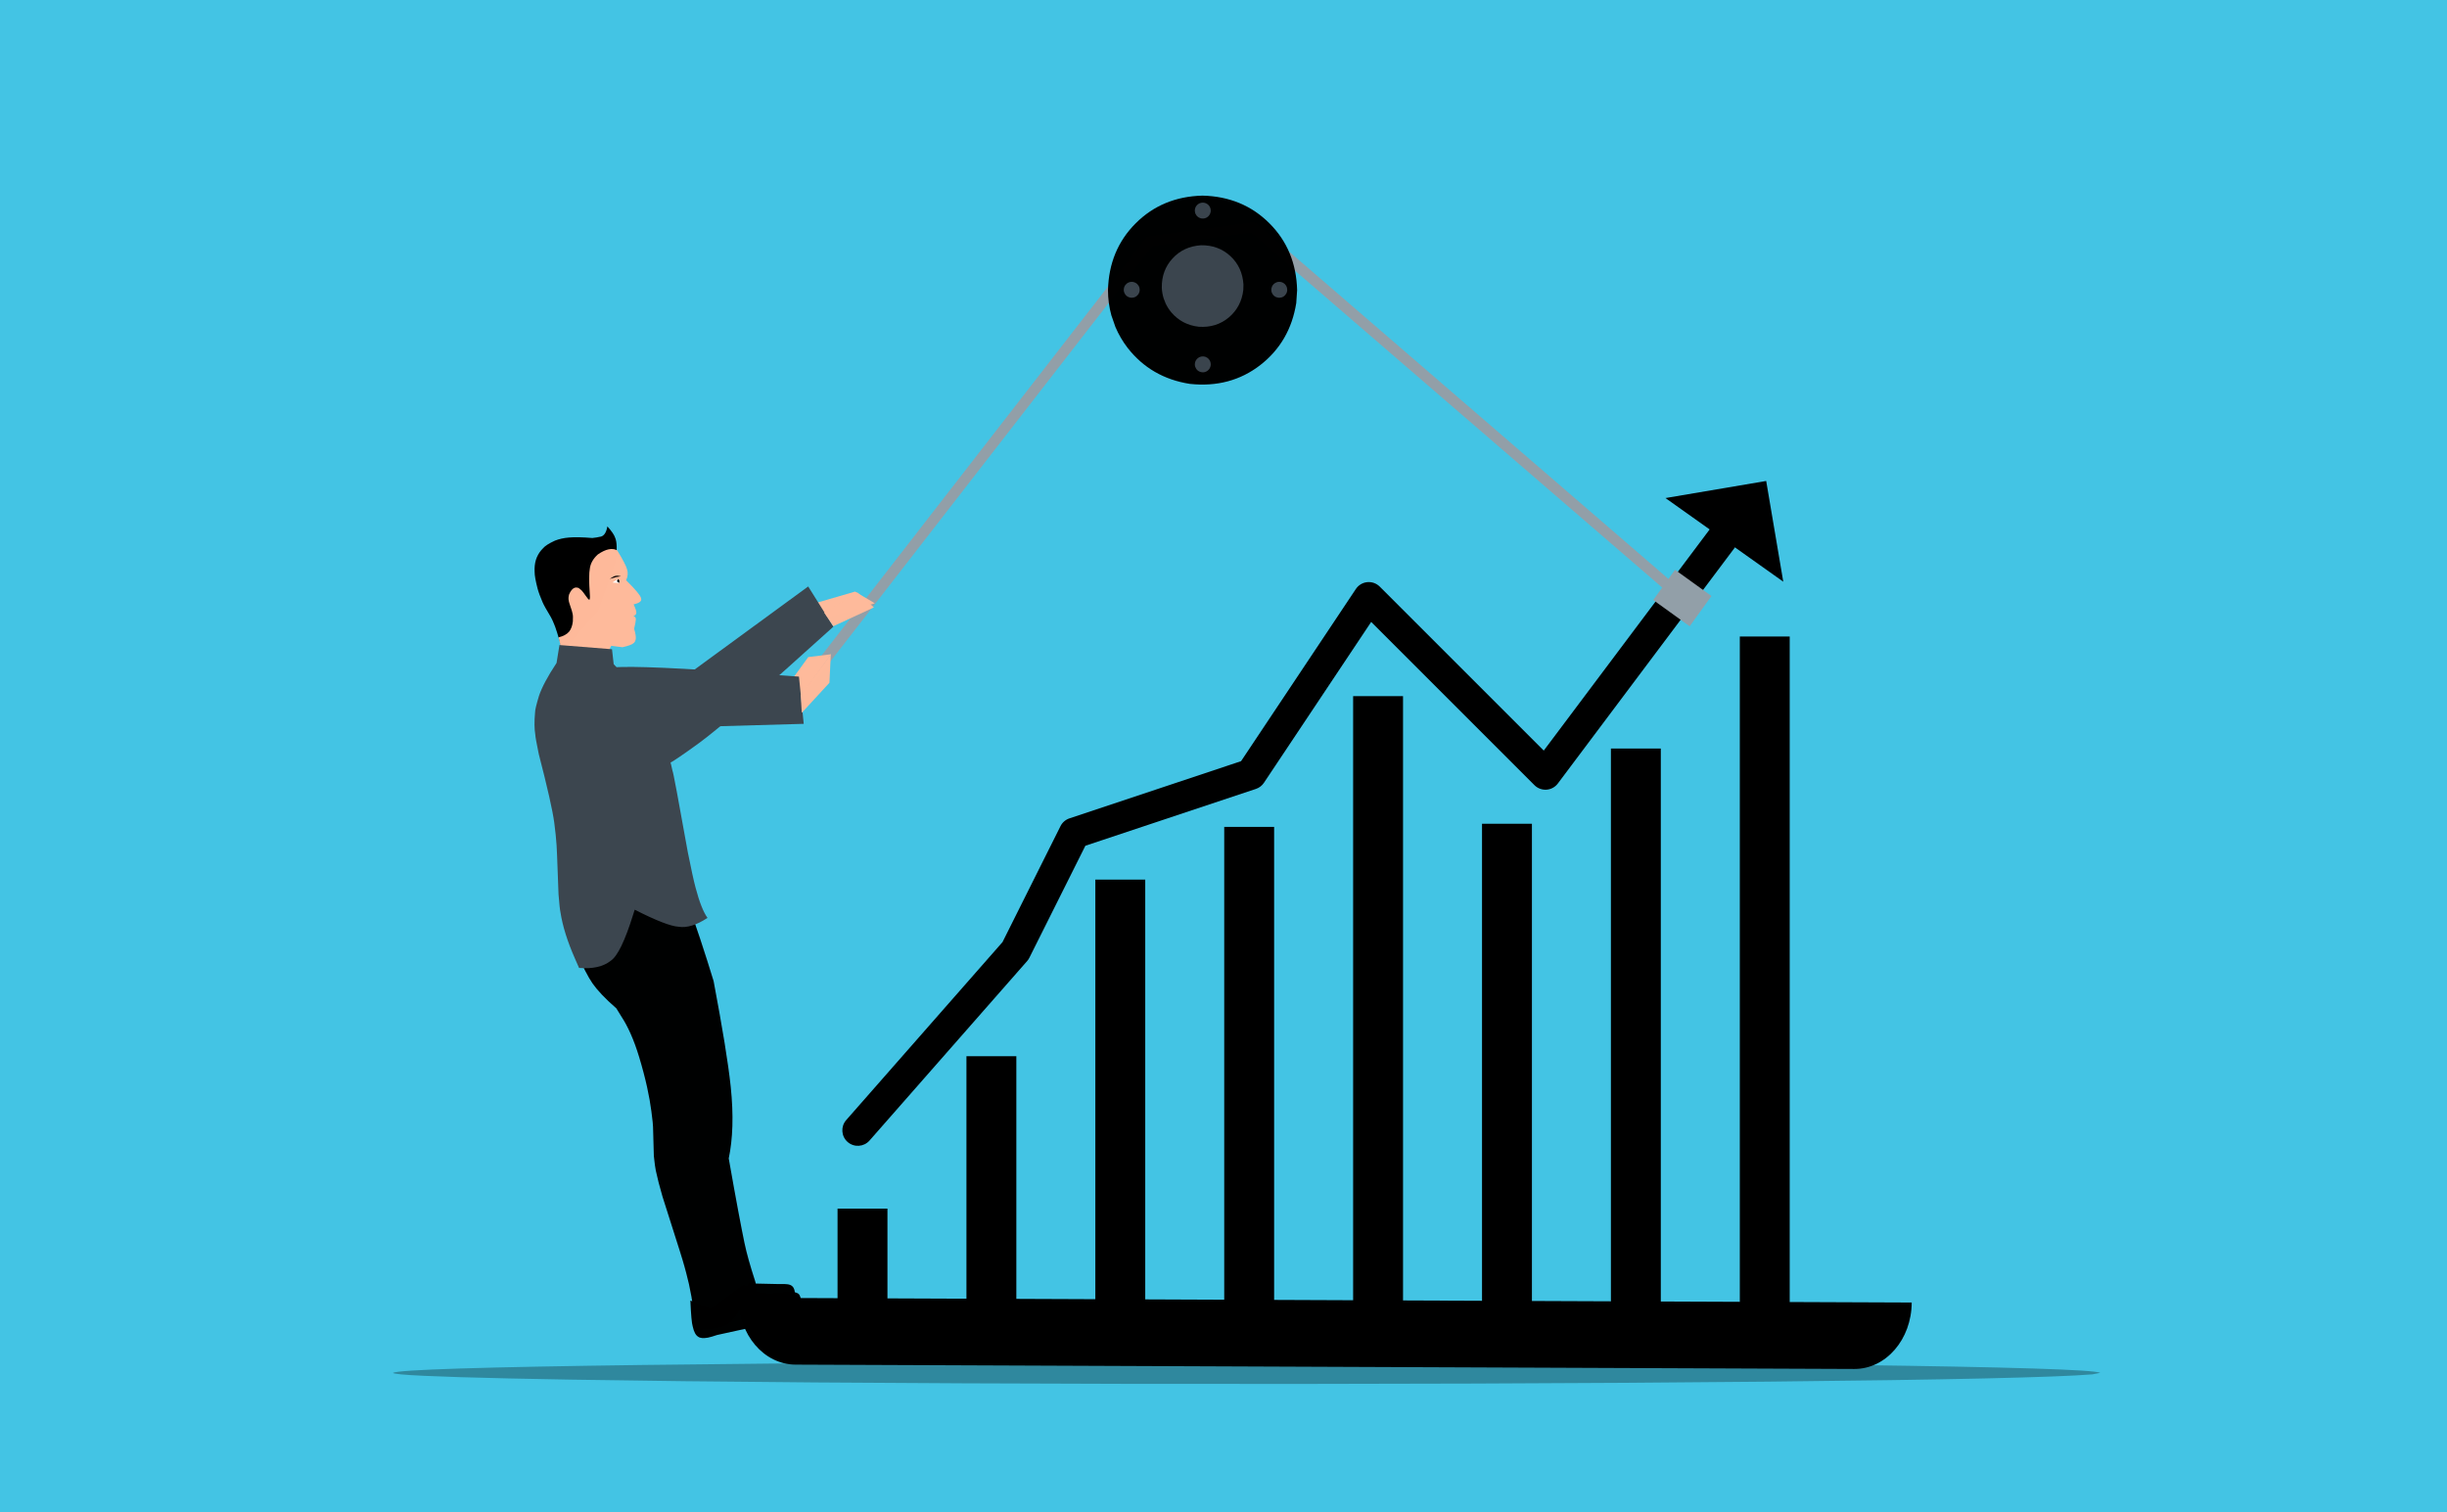 <svg xmlns="http://www.w3.org/2000/svg" xmlns:xlink="http://www.w3.org/1999/xlink" width="1618px" height="1000px" viewBox="-350 195 1618 1000"><rect x="-350" y="195" width="1618" height="1000" fill="#333333" stroke="none"/><g id="layer1"><g style="fill:rgb(68,197,229); fill-opacity:0.996; stroke-linejoin: miter"><path d="M-350.001,193.802C-350.319,193.802,-350.623,193.928,-350.848,194.152C-351.072,194.377,-351.198,194.681,-351.198,194.999L-351.197,1195.0C-351.197,1195.661,-350.661,1196.197,-350.0,1196.197L1268.001,1196.198C1268.319,1196.198,1268.623,1196.072,1268.848,1195.848C1269.072,1195.623,1269.198,1195.319,1269.198,1195.001L1269.197,195.0C1269.197,194.339,1268.661,193.803,1268.0,193.803L-350.001,193.802 Z"></path></g><g style="fill:rgb(146,159,168); fill-opacity:1.0; stroke-linejoin: miter"><path d="M762.944,587.878L762.944,587.878L762.944,587.879C762.944,589.252,762.143,590.499,760.895,591.07C759.647,591.642,758.18,591.433,757.141,590.536L757.141,590.536L476.137,348.003L478.9,348.825L410.792,358.005L413.096,356.679L175.113,663.318C173.924,664.85,171.719,665.128,170.188,663.939C168.657,662.751,168.379,660.546,169.567,659.014L169.567,659.014L407.55,352.375C408.115,351.648,408.942,351.172,409.854,351.049L409.854,351.049L477.962,341.868C478.958,341.734,479.963,342.033,480.724,342.689L480.724,342.689L761.727,585.222L755.924,587.879L755.924,587.878C755.924,585.94,757.495,584.369,759.434,584.369C761.372,584.369,762.944,585.94,762.944,587.878 Z"></path></g><g style="fill:rgb(254,186,155); fill-opacity:1.0; stroke-linejoin: miter"><path d="M185.351,594.98L215.405,586.225L228.456,593.983L186.336,606.444L165.592,600.641L185.351,594.98 Z"></path></g><g style="fill:rgb(60,70,79); fill-opacity:1.0; stroke-linejoin: miter"><path d="M67.713,653.786L93.799,649.101L184.389,582.841L201.038,609.443C154.804,651.33,125.206,676.919,112.32,686.32C101.335,694.335,95.208,698.314,94.15,698.876C87.341,702.497,82.127,704.766,78.177,705.35C72.956,706.124,68.017,704.593,63.302,700.41L67.713,653.786 Z"></path></g><g style="fill:rgb(0,0,0); fill-opacity:1.0; stroke-linejoin: miter"><path d="M203.802,994.291L220.299,994.292L236.797,994.292Q236.797,1032.667,236.797,1071.042Q220.299,1071.042,203.802,1071.043Q203.802,1032.667,203.802,994.291"></path></g><g style="fill:rgb(0,0,0); fill-opacity:1.0; stroke-linejoin: miter"><path d="M289.029,893.517L305.527,893.517L322.024,893.518Q322.024,982.279,322.024,1071.041Q305.527,1071.042,289.029,1071.042Q289.029,982.28,289.029,893.517"></path></g><g style="fill:rgb(0,0,0); fill-opacity:1.0; stroke-linejoin: miter"><path d="M374.256,776.716L390.754,776.717L407.251,776.717Q407.251,923.879,407.251,1071.041Q390.754,1071.042,374.256,1071.042Q374.256,923.879,374.256,776.716"></path></g><g style="fill:rgb(0,0,0); fill-opacity:1.0; stroke-linejoin: miter"><path d="M544.71,655.369L561.208,655.369L577.706,655.37Q577.706,864.79,577.706,1074.21Q561.208,1074.211,544.71,1074.211Q544.71,864.79,544.71,655.369"></path></g><g style="fill:rgb(0,0,0); fill-opacity:1.0; stroke-linejoin: miter"><path d="M629.937,739.773L646.435,739.774L662.933,739.774Q662.933,913.199,662.933,1086.624Q646.435,1086.624,629.937,1086.625Q629.937,913.199,629.937,739.773"></path></g><g style="fill:rgb(0,0,0); fill-opacity:1.0; stroke-linejoin: miter"><path d="M715.164,690.034L731.662,690.034L748.16,690.035Q748.16,880.538,748.16,1071.041Q731.662,1071.042,715.164,1071.042Q715.164,880.538,715.164,690.034"></path></g><g style="fill:rgb(0,0,0); fill-opacity:0.306; stroke-linejoin: miter"><path d="M1038.742,1102.89L1033.589,1103.889Q996.956,1106.908,819.209,1108.718Q640.233,1110.526,397.696,1110.185Q166.226,1109.707,27.447,1107.389Q-17.02,1106.639,-45.807,1105.756L-70.002,1104.847Q-89.94,1103.91,-90.164,1102.89Q-84.112,1099.762,75.16,1097.685Q234.432,1095.608,474.289,1095.529Q714.146,1095.608,873.417,1097.685Q1032.689,1099.762,1038.742,1102.89"></path></g><g style="fill:rgb(0,0,0); fill-opacity:1.0; stroke-linejoin: miter"><path d="M138.404,1053.234C138.305,1077.646,155.082,1097.375,176.015,1097.46L876.09,1100.329C897.022,1100.391,913.96,1080.801,914.059,1056.387L138.404,1053.257 Z"></path></g><g style="fill:rgb(0,0,0); fill-opacity:1.0; stroke-linejoin: miter"><path d="M209.521,935.739L209.521,935.739L313.749,817.034L312.283,819.214L351.217,741.346C352.433,738.913,354.567,737.063,357.147,736.202L357.147,736.202L473.949,697.269L468.658,701.31L546.526,584.508C548.23,581.951,550.992,580.293,554.05,579.99C557.108,579.688,560.141,580.772,562.314,582.945L562.314,582.945L679.115,699.746L663.656,700.845L780.458,545.109C783.857,540.577,790.286,539.659,794.818,543.058C799.351,546.457,800.269,552.886,796.87,557.418L796.87,557.418L680.068,713.154C678.284,715.533,675.556,717.021,672.589,717.231C669.623,717.442,666.712,716.355,664.609,714.253L664.609,714.253L547.807,597.451L563.595,595.888L485.728,712.689C484.462,714.587,482.601,716.009,480.437,716.731L480.437,716.731L363.635,755.665L369.566,750.521L330.632,828.389C330.239,829.175,329.746,829.908,329.165,830.569L329.165,830.569L224.937,949.275C221.199,953.532,214.718,953.953,210.461,950.215C206.204,946.477,205.784,939.996,209.521,935.739 Z"></path></g><g style="fill:rgb(0,0,0); fill-opacity:1.0; stroke-linejoin: miter"><path d="M751.234,524.372L751.234,524.372L829.129,579.682Q823.482,546.381,817.836,513.079L751.234,524.372"></path></g><g style="fill:rgb(255,28,0); fill-opacity:0.996; stroke-linejoin: miter"><path d="M302.287,317.208L302.287,317.208L302.287,317.209L302.287,317.208L302.287,317.208L302.287,317.208L302.287,317.209Q302.287,317.208,302.287,317.208"></path></g><g style="fill:rgb(0,0,0); fill-opacity:1.0; stroke-linejoin: miter"><path d="M459.483,741.855L475.981,741.855L492.478,741.855Q492.478,908.033,492.478,1074.21Q475.981,1074.211,459.483,1074.211Q459.483,908.033,459.483,741.855"></path></g><g style="fill:rgb(0,0,0); fill-opacity:1.0; stroke-linejoin: miter"><path d="M800.392,615.955L816.889,615.955L833.387,615.956Q833.387,843.913,833.387,1071.87Q816.889,1071.871,800.392,1071.871Q800.392,843.913,800.392,615.955"></path></g><g style="fill:rgb(0,0,0); fill-opacity:0.996; stroke-linejoin: miter"><path d="M507.682,386.899L507.111,395.385Q503.052,421.027,483.361,436.402Q463.534,451.763,436.665,448.86Q411.022,444.802,395.648,425.111Q390.722,418.745,387.533,411.24L384.853,403.523Q382.644,395.558,382.619,386.899Q383.289,360.328,400.934,342.683Q418.578,325.039,445.15,324.368Q471.722,325.039,489.367,342.683Q507.011,360.328,507.682,386.899"></path></g><g style="fill:rgb(254,186,155); fill-opacity:1.0; stroke-linejoin: miter"><path d="M155.799,1013.285L155.8,1013.286L155.799,1013.285L155.8,1013.286 Z"></path></g><g style="fill:rgb(0,0,0); fill-opacity:0.996; stroke-linejoin: miter"><path d="M110.033,1074.298L109.744,1071.37C108.374,1057.679,106.297,1046.225,103.752,1036.944C103.417,1035.725,102.235,1030.945,99.638,1022.76C92.364,999.831,88.464,987.707,88.064,986.339C86.124,979.705,84.645,973.965,83.63,969.098C83.333,967.669,82.836,964.472,82.332,959.46L81.796,940.228C81.841,939.416,81.489,935.988,80.709,929.951C79.494,920.534,76.995,908.477,72.594,893.968C69.045,882.267,64.99,873.538,61.074,867.579L57.559,861.878C49.965,855.264,44.816,849.697,41.811,845.379C38.845,841.117,35.042,833.821,30.696,823.281C37.651,772.414,56.537,764.368,56.537,764.368C74.672,756.641,104.767,791.722,104.767,791.722C111.303,810.75,115.609,823.651,117.686,830.428L121.849,843.806C127.656,874.638,131.536,897.976,133.184,913.853C135.118,932.494,134.572,948.253,131.854,961.1C136.753,989.013,140.301,1007.613,142.253,1016.95C143.709,1023.918,146.07,1032.258,149.246,1042.034C149.961,1044.235,150.16,1045.942,150.092,1047.049C149.97,1049.018,149.207,1050.237,148.145,1051.075C147.034,1051.95,144.275,1053.295,139.577,1054.773L125.778,1015.865L140.742,1057.294C137.417,1064.753,133.812,1069.053,130.379,1071.047C127.413,1072.77,120.806,1074.125,110.033,1074.298 Z"></path></g><g style="fill:rgb(0,0,0); fill-opacity:0.996; stroke-linejoin: miter"><path d="M97.167,889.231L97.167,889.232L97.167,889.232L97.167,889.231 Z"></path></g><g style="fill:rgb(125,139,150); fill-opacity:0.996; stroke-linejoin: miter"><path d="M29.94,725.502L29.94,725.502L29.94,725.503L29.94,725.502 Z"></path></g><g style="fill:rgb(0,0,0); fill-opacity:1.0; stroke-linejoin: miter"><path d="M22.132,625.654L22.078,625.52Q17.536,610.214,16.436,607.881Q15.385,605.192,14.258,603.145Q9.88,595.915,8.757,593.233Q6.349,587.654,5.448,584.183Q3.49,576.641,3.509,573.304Q3.394,571.128,3.593,569.081L3.888,567.089Q4.28,565.148,5.028,563.429Q6.55,559.989,9.193,557.452Q10.99,555.289,16.886,552.56Q20.979,550.923,26.143,550.484Q31.971,549.98,41.652,550.795Q44.938,550.449,46.443,550.029Q50.472,549.732,51.622,543.118Q55.868,547.852,56.739,550.623Q58.648,554.885,57.016,566.524L45.608,598.607L22.132,625.654 Z"></path></g><g style="fill:rgb(255,186,155); fill-opacity:0.996; stroke-linejoin: miter"><path d="M20.967,632.578L20.968,632.579L20.392,620.804L19.324,616.499Q24.071,615.345,26.321,612.708Q28.323,610.151,28.779,605.923Q28.996,602.307,28.578,600.771Q28.38,599.759,28.085,598.784Q25.963,592.627,26.075,592.246Q25.653,590.644,26.257,588.194Q28.534,582.867,31.817,583.637Q32.703,583.701,34.316,585.224Q34.942,585.644,38.593,590.769Q39.553,591.963,39.851,591.495Q40.174,590.486,40.074,589.34Q39.538,580.998,39.537,577.987Q39.647,572.465,39.935,571.543Q40.48,565.998,45.296,561.669Q53.129,556.256,58.115,558.99Q63.782,568.27,64.583,571.431Q65.748,574.855,64.012,578.748Q73.385,588.018,73.831,590.481Q75.034,593.331,68.962,594.685Q70.885,598.888,70.754,600.142Q70.819,601.547,68.764,602.664Q70.407,602.612,70.433,604.639Q70.376,606.433,69.285,610.795Q70.652,615.352,70.373,617.606Q69.898,619.752,68.975,620.269Q67.729,621.638,61.607,623.03L54.178,622.093L50.966,628.065L20.967,632.578 Z"></path></g><g style="fill:rgb(0,0,0); fill-opacity:0.996; stroke-linejoin: miter"><path d="M73.725,618.697L73.725,618.697L73.725,618.698L73.725,618.697 Z"></path></g><g style="fill:rgb(60,70,79); fill-opacity:1.0; stroke-linejoin: miter"><path d="M69.682,796.602L68.652,799.841Q60.51,826.068,53.747,830.438Q46.406,836.223,32.892,835.125Q31.531,832.07,30.195,828.988Q22.75,812.143,20.604,798.409Q20.041,795.865,19.313,786.506Q18.139,752.615,17.816,751.551Q17.675,748.386,16.471,738.942Q14.829,726.816,6.244,693.665Q4.001,682.762,3.949,680.89Q2.964,675.05,3.8,666.063Q3.749,663.913,6.397,655.142Q9.311,646.552,17.998,633.434L19.918,621.584L54.67,624.367L55.78,634.231Q79.32,659.18,84.498,673.132Q91.102,688.078,94.694,704.889Q95.232,705.178,104.793,758.586Q108.121,775.295,109.881,781.853Q113.686,796.323,117.815,802.023Q106.93,809.217,98.655,807.872Q90.886,807.409,69.682,796.602 Z"></path></g><g style="fill:rgb(254,186,155); fill-opacity:1.0; stroke-linejoin: miter"><path d="M166.043,654.896L184.423,629.557L199.49,627.687L173.848,663.351L153.9,671.48L166.043,654.896 Z"></path></g><g style="fill:rgb(60,70,79); fill-opacity:1.0; stroke-linejoin: miter"><path d="M45.761,689.147L69.244,676.86L181.436,673.687L178.285,642.463C116.081,637.706,77.009,635.629,61.065,636.099C47.473,636.5,40.193,637.111,39.012,637.315C31.412,638.627,25.902,640.031,22.422,641.99C17.823,644.579,14.859,648.816,13.698,655.011L45.761,689.147 Z"></path></g><g style="fill:rgb(0,0,0); fill-opacity:0.996; stroke-linejoin: miter"><path d="M53.166,577.851L53.478,577.639Q55.513,576.197,56.907,575.856Q57.217,575.783,57.526,575.753Q57.681,575.718,58.451,575.741Q59.22,575.783,60.6,576.097Q58.456,576.364,57.201,576.672Q55.978,576.949,53.166,577.851 Z"></path></g><g style="fill:rgb(0,0,0); fill-opacity:0.996; stroke-linejoin: miter"><path d="M55.259,583.645L55.259,583.645L55.259,583.646L55.259,583.645 Z"></path></g><g style="fill:rgb(255,255,255); fill-opacity:0.996; stroke-linejoin: miter"><path d="M54.973,580.207L54.973,580.208L58.743,577.864Q59.302,578.533,59.407,579.005Q59.544,579.452,59.468,580.62L54.973,580.207 Z"></path></g><g style="fill:rgb(0,0,0); fill-opacity:0.996; stroke-linejoin: miter"><path d="M58.714,577.841L57.906,579.41L59.364,580.571Q59.524,579.942,59.555,579.617Q59.578,579.295,59.565,579.238Q59.557,579.117,59.53,579.002Q59.503,578.889,59.457,578.783Q59.443,578.726,59.284,578.48Q59.118,578.236,58.714,577.841 Z"></path></g><g style="fill:rgb(0,0,0); fill-opacity:0.996; stroke-linejoin: miter"><path d="M145.057,1043.743L145.057,1043.744L165.008,1044.184Q166.779,1044.125,168.456,1044.158Q169.288,1044.18,170.061,1044.259Q174.099,1044.487,175.114,1047.609Q175.668,1048.715,175.78,1053.519L137.671,1057.582L145.057,1043.743 Z"></path></g><g style="fill:rgb(0,0,0); fill-opacity:0.996; stroke-linejoin: miter"><path d="M158.74,1046.143L158.74,1046.144L158.74,1046.145L158.74,1046.143 Z"></path></g><g style="fill:rgb(0,0,0); fill-opacity:0.996; stroke-linejoin: miter"><path d="M141.726,1044.505L142.781,1045.137Q150.178,1049.549,154.424,1050.017Q156.829,1050.432,159.299,1050.368Q160.709,1050.335,162.177,1050.211Q171.742,1049.197,172.117,1049.342Q175.465,1049.29,177.057,1050.12Q179.205,1050.835,179.617,1054.794Q179.591,1058.585,176.637,1062.264Q173.442,1066.487,163.152,1069.218Q162.253,1069.493,157.38,1070.588L124.145,1077.866Q120.158,1079.219,118.105,1079.615Q113.568,1080.426,111.707,1079.042Q109.226,1077.639,108.044,1072.246Q107.081,1069.225,106.485,1055.096L119.806,1060.586L141.726,1044.505 Z"></path></g><g style="fill:rgb(254,186,155); fill-opacity:0.996; stroke-linejoin: miter"><path d="M216.884,586.794L216.884,586.794L227.844,596.697Q214.42,602.914,200.995,609.132Q197.978,604.643,194.96,600.154L216.884,586.794"></path></g><g style="fill:rgb(254,186,155); fill-opacity:0.996; stroke-linejoin: miter"><path d="M199.336,627.659L198.893,637.09L198.45,646.52Q189.299,656.462,180.147,666.403Q179.796,660.525,179.446,654.646L199.336,627.659"></path></g><g style="fill:rgb(254,186,155); fill-opacity:0.996; stroke-linejoin: miter"><path d="M209.319,639.023L209.319,639.023L209.319,639.023L209.319,639.023"></path></g><g style="fill:rgb(60,70,79); fill-opacity:0.996; stroke-linejoin: miter"><path d="M472.19,383.07L472.096,386.743Q470.805,397.885,462.581,404.875Q454.298,411.863,442.647,411.092Q431.505,409.8,424.515,401.576Q422.274,398.917,420.763,395.734L419.467,392.451Q418.37,389.053,418.204,385.316Q418.017,373.833,425.316,365.9Q432.616,357.966,444.074,357.2Q455.557,357.012,463.49,364.312Q471.424,371.612,472.19,383.07"></path></g><g style="fill:rgb(146,159,168); fill-opacity:1.0; stroke-linejoin: miter"><path d="M757.567,571.795L769.613,580.478L781.658,589.161Q774.445,599.167,767.232,609.173Q755.187,600.49,743.141,591.807L757.567,571.795"></path></g><g style="fill:rgb(60,70,79); fill-opacity:0.996; stroke-linejoin: miter"><path d="M648.753,408.106L648.753,408.106L648.753,408.106L648.753,408.106L648.753,408.106L648.753,408.106L648.753,408.106Q648.753,408.106,648.753,408.106"></path></g><g style="fill:rgb(60,70,79); fill-opacity:0.996; stroke-linejoin: miter"><path d="M648.753,408.106L648.753,408.106L648.753,408.106L648.753,408.106L648.753,408.106L648.753,408.106L648.753,408.106Q648.753,408.106,648.753,408.106"></path></g><g style="fill:rgb(33,95,137); fill-opacity:0.996; stroke-linejoin: miter"><path d="M168.753,858.084L168.753,858.085L168.753,858.085L168.753,858.084"></path></g><g style="fill:rgb(59,69,78); fill-opacity:0.996; stroke-linejoin: miter"><path d="M450.566,334.27L450.518,334.985Q450.176,337.144,448.518,338.439Q446.848,339.733,444.585,339.488Q442.426,339.146,441.131,337.488Q440.716,336.952,440.447,336.32L440.222,335.67Q440.036,334.999,440.034,334.27Q440.09,332.032,441.576,330.546Q443.062,329.06,445.3,329.004Q447.538,329.06,449.024,330.546Q450.51,332.032,450.566,334.27"></path></g><g style="fill:rgb(59,69,78); fill-opacity:0.996; stroke-linejoin: miter"><path d="M403.583,386.651L403.534,387.365Q403.383,388.325,402.971,389.114Q402.765,389.509,402.494,389.861Q402.399,390.063,401.534,390.82Q400.792,391.395,399.933,391.666Q399.736,391.781,398.578,391.902Q398.105,391.923,397.602,391.869Q397.335,391.872,396.258,391.495Q395.842,391.321,395.469,391.083Q394.723,390.606,394.147,389.869Q392.863,388.086,393.08,386.163Q393.176,385.205,393.554,384.397Q393.743,383.992,394.003,383.625Q394.093,383.414,394.932,382.615Q396.327,381.435,398.316,381.385Q399.311,381.41,400.157,381.717Q400.392,381.75,401.343,382.337Q401.71,382.597,402.04,382.927Q402.249,383.069,402.872,384.001Q403.096,384.387,403.25,384.81Q403.557,385.656,403.583,386.651"></path></g><g style="fill:rgb(59,69,78); fill-opacity:0.996; stroke-linejoin: miter"><path d="M450.577,435.961L450.529,436.676Q450.212,438.792,448.529,440.13Q446.912,441.39,444.818,441.2Q442.671,440.929,441.406,439.494Q441.143,439.221,440.875,438.781Q440.319,437.776,440.297,437.566Q440.022,436.746,440.045,435.899Q440.118,433.702,441.591,432.251Q443.117,430.726,445.311,430.695Q446.439,430.738,447.291,431.069Q448.455,431.59,449.148,432.339Q450.556,433.903,450.577,435.961"></path></g><g style="fill:rgb(59,69,78); fill-opacity:0.996; stroke-linejoin: miter"><path d="M501.135,386.646L501.087,387.361Q500.946,388.302,500.535,389.089Q499.963,390.038,499.767,390.182Q499.461,390.518,499.087,390.815Q498.368,391.375,497.555,391.649Q496.519,391.928,496.283,391.898Q495.841,391.927,495.376,391.885Q495.11,391.891,494.043,391.575Q493.631,391.429,493.262,391.225Q492.555,390.848,491.906,390.116Q490.527,388.418,490.603,386.584Q490.619,386.096,490.704,385.644Q490.978,384.548,491.116,384.373Q491.494,383.581,492.148,382.936Q492.488,382.597,492.86,382.332Q493.819,381.734,494.051,381.703Q494.894,381.394,495.869,381.38Q497.991,381.389,499.546,382.861Q500.099,383.454,500.263,383.744Q500.508,384.116,500.684,384.512Q500.86,384.909,500.967,385.329Q501.175,386.402,501.135,386.646"></path></g></g></svg>